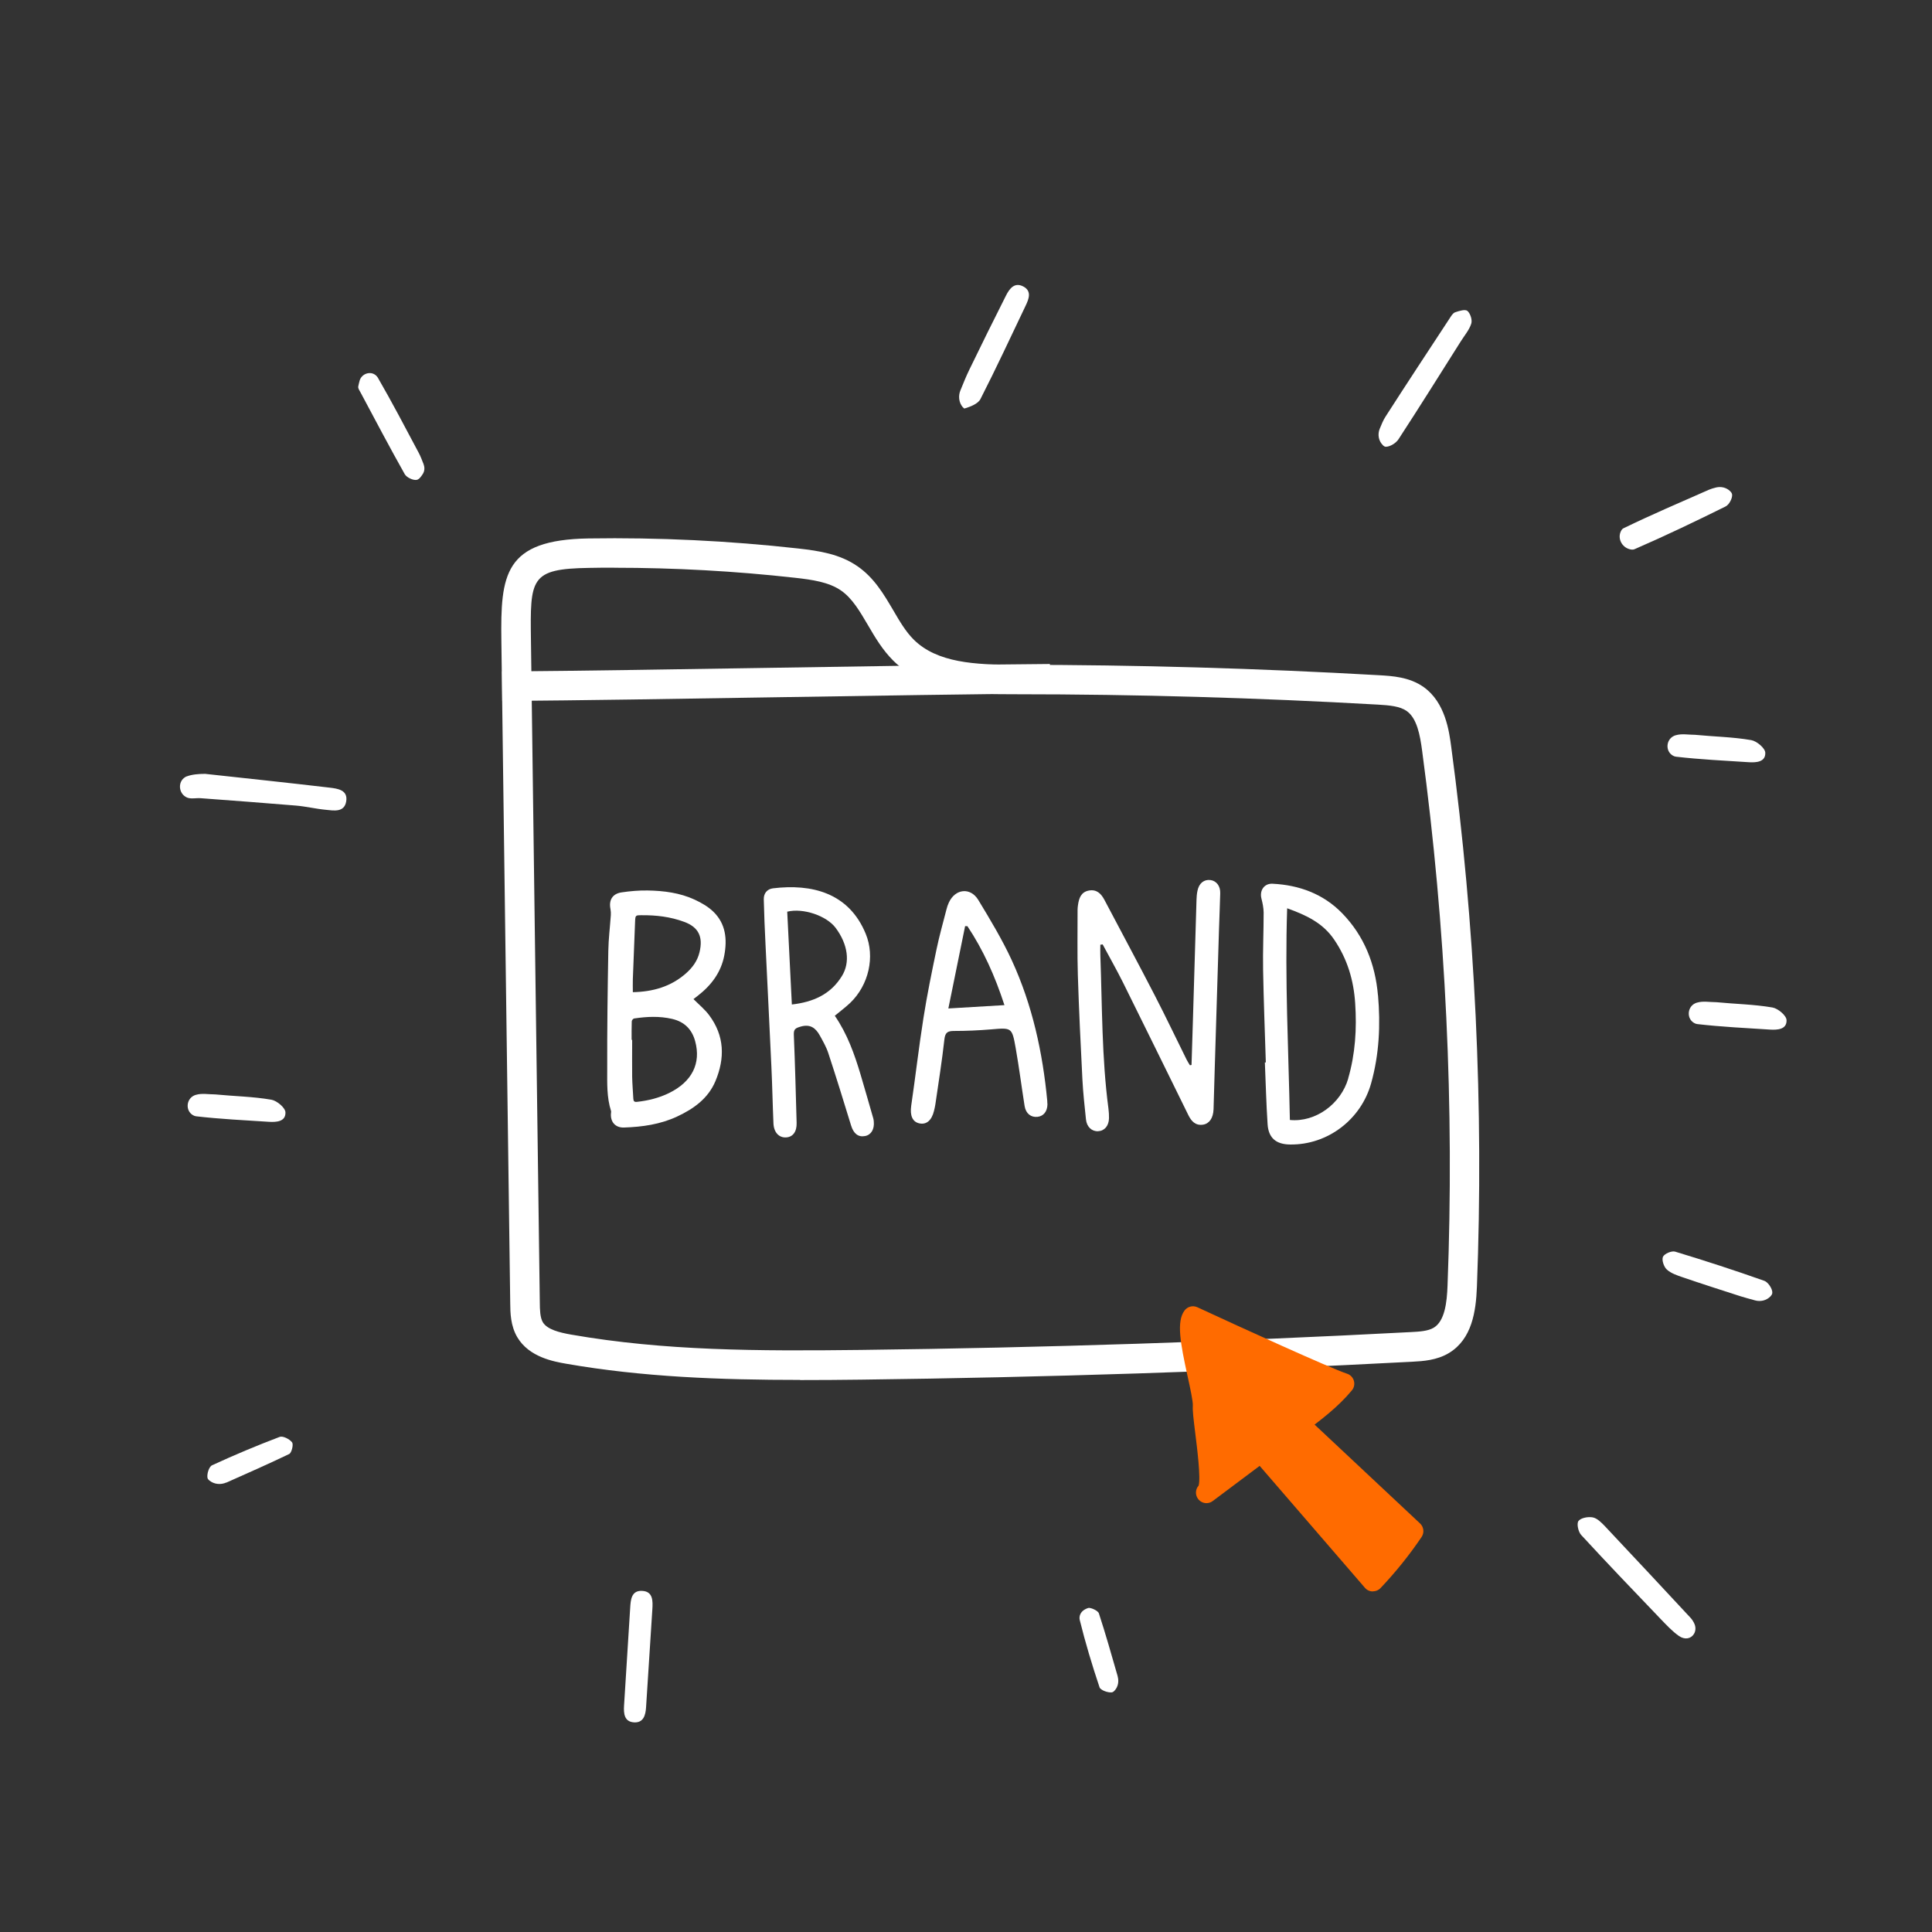 <?xml version="1.0" encoding="UTF-8"?><svg id="Layer_1" xmlns="http://www.w3.org/2000/svg" viewBox="0 0 283.46 283.46"><rect x="0" y="0" width="283.46" height="283.46" fill="#333333" stroke="none"/><defs><style>.cls-1{fill:#fff;}.cls-2{fill:#ff6b00;}</style></defs><path class="cls-1" d="M174.82,156.26c.07-2.26.14-4.52.21-6.79.17-5.82.34-11.64.52-17.45.01-.44.05-.89.14-1.32.22-1.11.96-1.7,1.91-1.58.87.12,1.46.87,1.43,1.93-.04,1.77-.13,3.53-.18,5.3-.21,6.74-.41,13.48-.62,20.21-.06,2.06-.11,4.12-.18,6.19-.05,1.29-.61,2.11-1.55,2.26-1.1.16-1.7-.5-2.14-1.39-3.19-6.47-6.36-12.96-9.57-19.42-.95-1.91-2.01-3.76-3.01-5.64l-.34.05c0,.51-.02,1.03,0,1.54.28,7.51.2,15.03,1.19,22.5.06.47.09.96.08,1.43-.03,1.12-.67,1.85-1.61,1.89-.93.04-1.66-.65-1.77-1.74-.2-1.94-.42-3.88-.52-5.83-.26-5.11-.51-10.23-.67-15.34-.1-3.2-.03-6.41-.04-9.61,0-.22.03-.44.06-.66.14-1,.44-1.91,1.59-2.13,1.13-.21,1.79.43,2.28,1.35,2.47,4.69,4.98,9.35,7.41,14.06,1.61,3.11,3.1,6.27,4.66,9.4.14.28.32.55.48.82.09-.01.17-.03.26-.04Z"/><path class="cls-1" d="M202.17,146.01c-.4-4.59-2.02-8.7-5.25-12.02-2.76-2.83-6.29-4.14-10.22-4.33-1.23-.06-1.93,1.01-1.62,2.19.17.66.31,1.36.32,2.04,0,2.8-.13,5.6-.08,8.4.08,4.53.26,9.06.4,13.59h-.14c.13,3.02.2,6.04.4,9.06.13,2.03,1.25,2.96,3.31,2.98,5.51.07,10.4-3.67,11.88-8.98,1.19-4.25,1.39-8.57,1.01-12.93ZM197.81,158.24c-1.07,3.7-4.77,6.45-8.56,6.08-.2-10.26-.75-20.55-.4-31.06,2.82,1.02,5.25,2.15,6.92,4.63,1.92,2.84,2.84,5.93,3.06,9.31.25,3.74.02,7.42-1.03,11.04Z"/><path class="cls-1" d="M128.2,164.54c-.01-.15-.03-.3-.07-.44-.62-2.15-1.23-4.3-1.87-6.45-.9-3-1.94-5.95-3.78-8.62.78-.65,1.55-1.22,2.24-1.87,2.76-2.64,3.68-6.8,2.3-10.15-2.48-6.04-7.94-7.36-13.59-6.68-.87.1-1.39.73-1.37,1.62.05,2.24.15,4.49.26,6.73.28,5.96.59,11.91.86,17.87.13,2.76.18,5.52.3,8.28.06,1.32.81,2.1,1.84,2.05,1.01-.05,1.6-.84,1.56-2.14-.12-4.31-.23-8.61-.41-12.92-.03-.82.23-.97.97-1.19,1.44-.43,2.24.2,2.85,1.31.46.84.95,1.68,1.24,2.58,1.16,3.52,2.25,7.06,3.34,10.61.36,1.18,1.04,1.74,2.04,1.55.9-.17,1.4-.99,1.29-2.13ZM116.18,147.39c-.23-4.66-.45-9.16-.68-13.63,2.35-.58,5.78.61,7.1,2.37,1.81,2.42,2.17,5.07.92,7.08-1.66,2.69-4.2,3.81-7.35,4.17Z"/><path class="cls-1" d="M153.66,161.6c-.67-7.16-2.19-14.13-5.2-20.68-1.41-3.06-3.17-5.98-4.92-8.87-1.16-1.92-3.4-1.66-4.33.38-.14.3-.25.62-.33.94-.5,1.96-1.06,3.91-1.47,5.89-.7,3.35-1.39,6.7-1.92,10.08-.68,4.29-1.17,8.6-1.8,12.9-.2,1.41.17,2.36,1.2,2.58,1.04.22,1.81-.44,2.15-1.85.08-.32.15-.65.2-.97.46-3.17.97-6.33,1.32-9.51.12-1.05.52-1.23,1.44-1.23,1.8,0,3.6-.08,5.4-.23,3.04-.26,3.08-.3,3.62,2.74.5,2.83.86,5.67,1.31,8.51.18,1.1.93,1.69,1.9,1.58.88-.1,1.43-.79,1.45-1.83,0-.1-.02-.25-.03-.4ZM139.14,147.97c.86-4.23,1.66-8.16,2.46-12.09.11,0,.23,0,.34.01,2.32,3.49,4.03,7.28,5.43,11.58-2.76.17-5.31.32-8.22.49Z"/><path class="cls-1" d="M101.74,146.58c.8.81,1.66,1.5,2.3,2.36,2.27,3.03,2.34,6.32.92,9.7-1.08,2.55-3.2,4.05-5.62,5.18-2.47,1.15-5.1,1.52-7.78,1.61-1.27.05-2.03-.83-1.92-2.08.01-.12.04-.25.01-.35-.64-2-.56-4.07-.56-6.11-.02-5.79.06-11.58.16-17.37.03-1.76.25-3.51.37-5.26.02-.29,0-.59-.05-.88-.27-1.31.28-2.25,1.62-2.45,1.27-.19,2.56-.3,3.84-.28,2.36.04,4.71.34,6.88,1.34.99.46,1.99,1.03,2.76,1.78,1.81,1.76,2.04,4.03,1.6,6.38-.47,2.52-1.92,4.42-3.91,5.96-.22.17-.44.33-.61.47ZM92.67,152.57s.05,0,.08,0c0,1.81-.02,3.63,0,5.44.02,1.06.12,2.13.17,3.19.02.37.15.51.55.46,1.64-.18,3.22-.57,4.71-1.3,3.33-1.64,4.71-4.32,3.81-7.61-.47-1.72-1.57-2.84-3.38-3.26-1.87-.43-3.72-.34-5.58-.06-.14.02-.34.27-.34.42-.03.91-.02,1.81-.02,2.72ZM92.85,145.57c2.93-.06,5.6-.8,7.84-2.8.94-.84,1.64-1.81,1.94-3.05.55-2.27-.13-3.68-2.23-4.46-2.04-.76-4.13-1-6.28-.98-.88,0-.9.02-.94.91-.12,2.82-.23,5.64-.33,8.46-.02.62,0,1.25,0,1.91Z"/><g id="p7CxLL"><path class="cls-1" d="M30.02,113.53c6.11.67,12.23,1.31,18.33,2.03,1.17.14,2.74.33,2.44,2.04-.29,1.63-1.82,1.33-3,1.21-1.48-.14-2.94-.5-4.41-.62-4.64-.39-9.29-.73-13.94-1.08-.67-.05-1.43.15-2.01-.1-.02,0-.04-.02-.06-.03-1.19-.57-1.32-2.32-.17-2.98.06-.04.13-.07.2-.09.77-.29,1.75-.37,2.63-.37,0-.1,0,.1,0,0Z"/><path class="cls-1" d="M248.52,238.08c.29.51.32,1.14.02,1.64-.45.74-1.37.9-2.22.3-.98-.69-1.82-1.6-2.66-2.47-3.92-4.09-7.84-8.18-11.67-12.34-.43-.46-.69-1.67-.4-2.05.36-.47,1.42-.66,2.1-.53.65.13,1.26.75,1.76,1.27,4.21,4.47,8.4,8.96,12.58,13.46.21.22.37.48.5.72Z"/><path class="cls-1" d="M202.88,65.3c-.63-.62-.78-1.58-.45-2.39.27-.66.51-1.25.85-1.78,3.1-4.83,6.26-9.62,9.41-14.42.22-.34.47-.77.8-.89.58-.2,1.48-.48,1.81-.2.43.37.74,1.33.56,1.87-.3.93-1,1.74-1.54,2.6-3.03,4.79-6.03,9.6-9.13,14.35-.37.57-1.22,1.1-1.86,1.11-.15,0-.3-.09-.46-.25Z"/><path class="cls-1" d="M141.26,59.75c-.58-.68-.69-1.65-.35-2.47.45-1.1.84-2.08,1.3-3.02,1.77-3.65,3.56-7.28,5.39-10.9.51-1.01,1.25-2,2.53-1.33,1.28.67.83,1.82.34,2.84-2.18,4.57-4.32,9.17-6.62,13.68-.36.7-1.47,1.12-2.32,1.38-.06.02-.15-.05-.26-.18Z"/><path class="cls-1" d="M95.71,236.15c-.3,4.78-.61,9.56-.92,14.34-.07,1.17-.39,2.31-1.79,2.21-1.42-.1-1.51-1.31-1.44-2.46.3-4.78.59-9.56.9-14.34.07-1.17.17-2.55,1.72-2.49,1.66.06,1.61,1.51,1.53,2.74Z"/><path class="cls-1" d="M251.75,71.53c.75-.19,1.56,0,2.1.54.15.15.26.31.28.48.07.55-.43,1.49-.94,1.75-4.42,2.19-8.86,4.32-13.38,6.28-.2.09-.45.07-.71,0-1.14-.3-1.8-1.56-1.29-2.63.1-.21.22-.36.38-.44,4.13-2,8.34-3.81,12.55-5.66.3-.13.63-.22,1.01-.32Z"/><path class="cls-1" d="M62.16,68.17c.18.46.13.98-.14,1.39s-.53.77-.86.84c-.52.12-1.49-.34-1.77-.82-2.22-3.94-4.33-7.95-6.46-11.94-.16-.3-.42-.65-.37-.93.05-.27.12-.55.19-.82.28-1.07,1.63-1.54,2.44-.78.09.09.17.18.24.29,2.09,3.62,4.04,7.34,6,11.03.28.52.48,1.07.74,1.73Z"/><path class="cls-1" d="M259.75,190.21c-.57.6-1.45.8-2.25.58s-1.48-.4-2.15-.61c-2.83-.91-5.66-1.82-8.47-2.78-.82-.28-1.72-.58-2.33-1.14-.44-.4-.77-1.41-.56-1.87.21-.45,1.28-.91,1.79-.75,4.39,1.33,8.76,2.75,13.08,4.28.56.2,1.22,1.2,1.17,1.77-.01.18-.12.35-.28.52Z"/><path class="cls-1" d="M248.7,107.81c2.75.27,5.53.31,8.24.78.81.14,2.04,1.18,2.06,1.85.05,1.37-1.32,1.46-2.44,1.39-3.56-.23-7.13-.4-10.67-.81-.16-.02-.32-.08-.47-.17-1.1-.65-.99-2.32.16-2.87.1-.05.19-.08.3-.11.87-.26,1.87-.06,2.82-.06,0-.03,0,.03,0,0Z"/><path class="cls-1" d="M251.82,147.04c2.75.27,5.53.31,8.24.78.81.14,2.04,1.18,2.06,1.85.05,1.37-1.32,1.46-2.44,1.39-3.56-.23-7.13-.4-10.67-.81-.16-.02-.32-.08-.47-.17-1.1-.65-.99-2.32.16-2.87.1-.05.19-.08.3-.11.87-.26,1.87-.06,2.81-.06,0-.03,0,.03,0,0Z"/><path class="cls-1" d="M31.58,160.57c2.75.27,5.53.31,8.24.78.81.14,2.04,1.18,2.06,1.85.05,1.37-1.32,1.46-2.44,1.39-3.56-.23-7.13-.4-10.67-.81-.16-.02-.32-.08-.47-.17-1.1-.65-.99-2.32.16-2.87.1-.05.19-.08.3-.11.87-.26,1.87-.06,2.82-.06,0-.03,0,.03,0,0Z"/><path class="cls-1" d="M33.21,217.51c-.81.36-1.78.28-2.47-.28-.16-.13-.27-.26-.3-.41-.1-.58.23-1.64.68-1.84,3.25-1.5,6.56-2.89,9.91-4.16.47-.18,1.46.32,1.82.8.24.31-.06,1.53-.42,1.71-3.02,1.45-6.08,2.8-9.23,4.2Z"/><path class="cls-1" d="M163.98,245.96c.21.72.07,1.52-.44,2.07-.13.15-.27.25-.42.27-.58.07-1.66-.32-1.8-.75-1.09-3.25-2.08-6.54-2.9-9.86-.12-.49,0-1.36,1.24-1.77.31-.1,1.44.37,1.57.8.98,3,1.84,6.04,2.76,9.24Z"/></g><path class="cls-1" d="M117.39,202.46c-11.69,0-23.15-.42-34.35-2.38-1.75-.31-5.4-.94-7.14-3.88-1-1.69-1.03-3.61-1.04-5.01l-.73-54.32c-.19-14.28-.38-28.56-.57-42.83-.13-9.75.39-14.85,12.81-15.04,10.23-.16,20.57.34,30.71,1.47,3.12.35,6.13.81,8.73,2.61,2.45,1.69,3.86,4.11,5.24,6.45.95,1.63,1.85,3.17,3.03,4.33,3.42,3.39,9.01,3.68,14.92,3.68,17.73,0,35.69.52,53.38,1.53,1.86.11,4.4.25,6.49,1.73,3.18,2.25,3.75,6.49,4.05,8.77,3.52,26.18,4.79,52.84,3.77,79.24-.14,3.64-.74,7.65-4.08,9.69-1.79,1.09-3.87,1.21-5.38,1.29-26.82,1.42-54.04,2.3-80.89,2.63-3,.04-5.98.06-8.95.06ZM90.1,83.29c-1.22,0-2.44,0-3.65.03-8.69.13-8.67,1.54-8.55,10.65.18,14.28.38,28.56.57,42.83l.73,54.32c.01,1.02.03,2.17.44,2.87.64,1.08,2.46,1.52,4.15,1.82,13.7,2.39,27.35,2.43,42.51,2.25,26.8-.32,53.95-1.21,80.72-2.62,1.17-.06,2.5-.13,3.35-.65,1.6-.98,1.92-3.67,2.01-6.17,1.01-26.15-.25-52.56-3.73-78.49-.3-2.25-.75-4.74-2.26-5.81-.99-.7-2.5-.84-4.23-.94-17.61-1-35.48-1.52-53.13-1.52-5.18,0-13,0-17.97-4.93-1.58-1.57-2.67-3.42-3.72-5.22-1.19-2.02-2.3-3.94-3.96-5.08-1.77-1.22-4.2-1.58-6.75-1.86-8.76-.98-17.66-1.47-26.51-1.47Z"/><path class="cls-1" d="M73.69,102.85l-.03-4.33c11.66-.09,26.15-.33,40.17-.55,14.03-.23,28.53-.46,40.21-.55l.03,4.33c-11.66.09-26.15.33-40.17.55-14.03.23-28.53.46-40.21.55Z"/><path class="cls-2" d="M177.02,218.99c4.46-3.34,8.92-6.69,13.38-10.03,2.41-1.81,4.84-3.63,6.77-5.95-3.29-1.09-22.13-9.81-22.13-9.81-1.39,1.89,1.69,10.9,1.52,13.2-.13,1.74,1.82,11.58.46,12.6Z"/><path class="cls-2" d="M177.02,220.54c-.47,0-.93-.21-1.24-.62-.45-.6-.4-1.42.08-1.95.33-1.12-.22-5.52-.49-7.67-.26-2.11-.41-3.33-.36-4.02.05-.64-.4-2.68-.76-4.32-1.08-4.94-1.66-8.06-.46-9.68.44-.59,1.23-.79,1.89-.48,6.49,3.01,19.43,8.91,21.96,9.75.49.16.86.55,1,1.04.14.49.03,1.02-.3,1.41-2.05,2.47-4.58,4.36-7.03,6.2l-13.38,10.03s0,0,0,0c-.28.21-.6.31-.92.31ZM176.22,195.44c.14,1.64.71,4.25,1.06,5.86.56,2.55.9,4.17.82,5.22-.03.41.18,2.07.34,3.4.3,2.37.5,4.21.57,5.65l10.47-7.85c1.72-1.29,3.48-2.61,5.02-4.1-4.7-1.95-14.26-6.33-18.28-8.18Z"/><path class="cls-2" d="M182.86,210.44c6.19,7.17,12.38,14.34,18.57,21.51,2.15-2.27,4.11-4.71,5.86-7.29-6.44-6.04-12.88-12.07-19.32-18.11"/><path class="cls-2" d="M201.43,233.49s-.02,0-.04,0c-.44,0-.85-.2-1.13-.53l-18.57-21.51c-.56-.65-.49-1.62.16-2.18.65-.56,1.62-.49,2.18.16l17.44,20.19c1.35-1.51,2.62-3.11,3.8-4.76l-18.35-17.2c-.62-.58-.65-1.56-.07-2.18.58-.62,1.56-.65,2.18-.07l19.32,18.11c.55.52.65,1.36.22,1.99-1.79,2.65-3.82,5.17-6.02,7.49-.29.31-.7.48-1.12.48Z"/></svg>